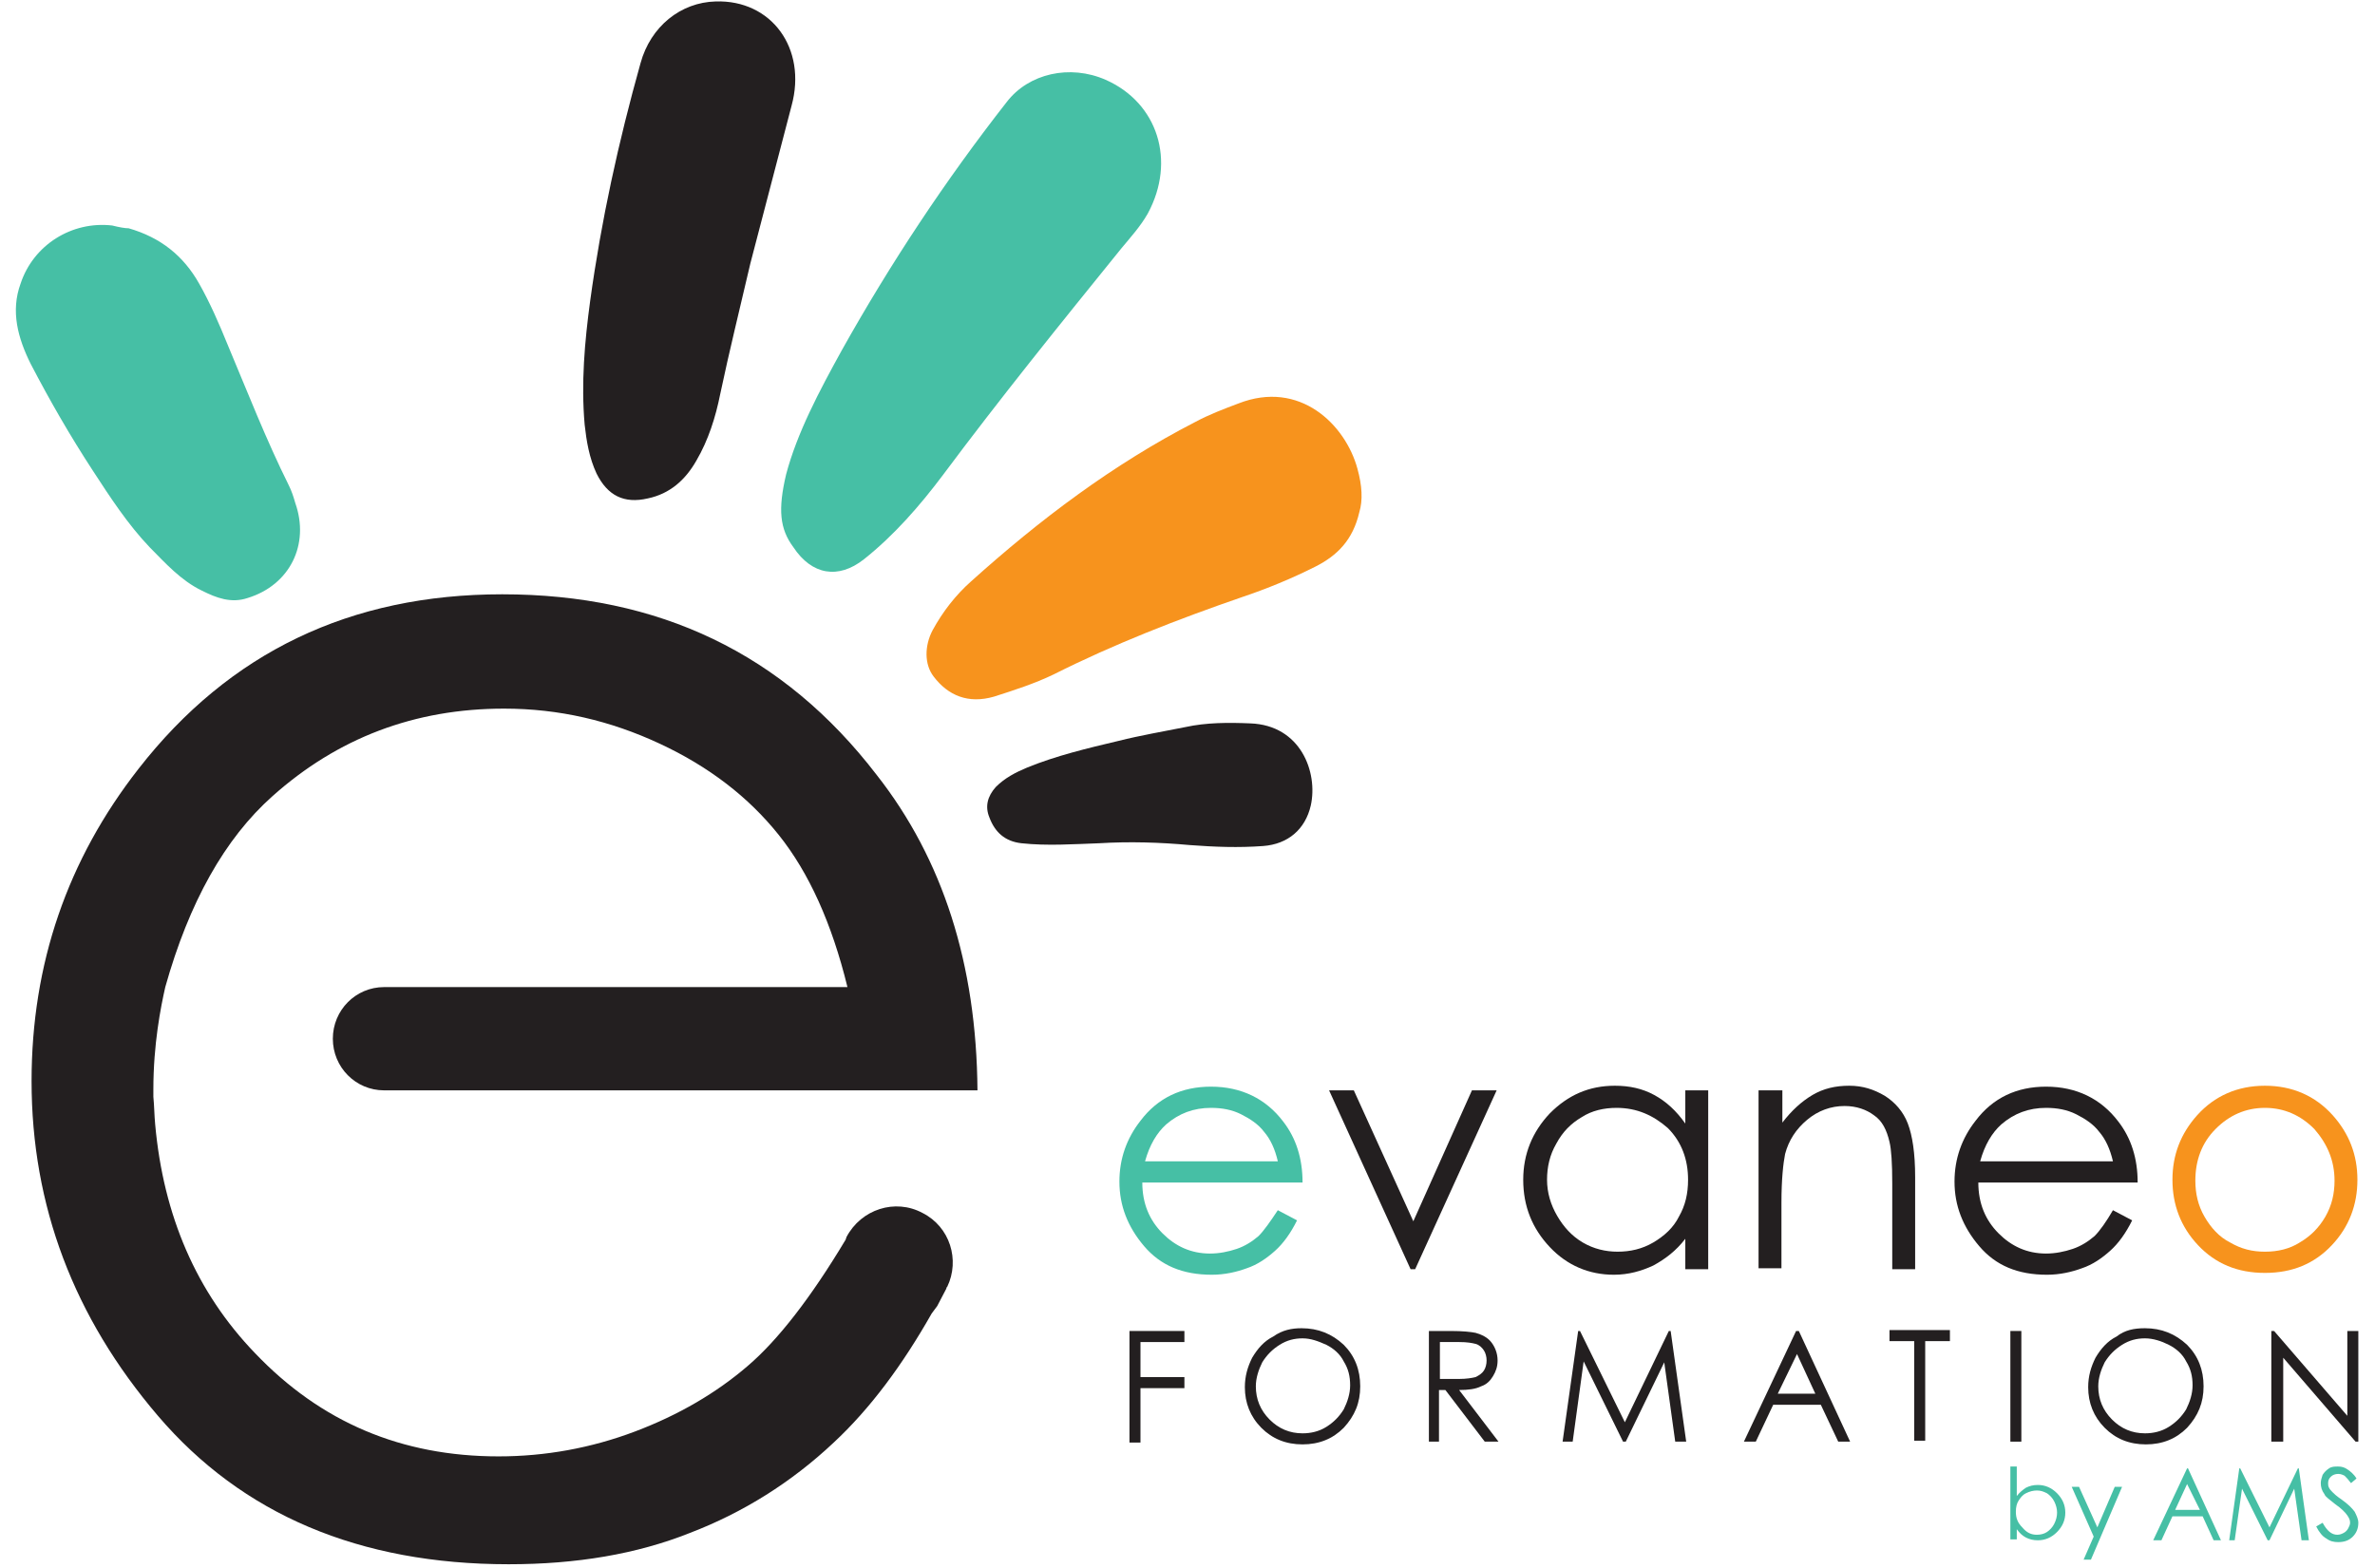 <svg width="106" height="70" viewBox="0 0 106 70" fill="none" xmlns="http://www.w3.org/2000/svg">
<g clip-path="url(#clip0_2357_10079)">
<path d="M35.085 21.181C35.575 19.329 36.556 17.476 37.578 15.624C39.744 11.755 42.196 8.05 44.934 4.551C45.915 3.275 47.754 2.864 49.348 3.563C51.677 4.593 52.495 7.186 51.228 9.532C50.901 10.108 50.451 10.602 50.042 11.096C47.345 14.43 44.648 17.765 42.073 21.222C41.051 22.581 39.907 23.898 38.559 24.968C37.414 25.874 36.229 25.668 35.412 24.433C34.799 23.61 34.717 22.745 35.085 21.181Z" fill="#46BFA5"/>
<path d="M33.491 11.755C33.042 13.69 32.551 15.665 32.143 17.6C31.938 18.629 31.611 19.658 31.08 20.564C30.59 21.428 29.895 22.046 28.914 22.251C27.852 22.498 27.116 22.128 26.625 21.14C26.299 20.44 26.176 19.699 26.094 18.958C25.931 17.106 26.094 15.254 26.339 13.443C26.83 9.861 27.606 6.321 28.587 2.823C29.037 1.176 30.385 0.106 31.938 0.065C34.431 -0.018 36.025 2.164 35.33 4.716C34.717 7.062 34.104 9.409 33.491 11.755Z" fill="#231F20"/>
<path d="M60.668 22.869C60.382 24.104 59.687 24.803 58.706 25.297C57.644 25.832 56.541 26.285 55.437 26.656C52.576 27.644 49.715 28.755 47.018 30.113C46.16 30.525 45.261 30.813 44.362 31.101C43.217 31.43 42.318 31.06 41.664 30.196C41.256 29.661 41.256 28.837 41.623 28.137C42.073 27.314 42.645 26.573 43.34 25.956C46.405 23.198 49.675 20.728 53.353 18.835C53.966 18.506 54.62 18.259 55.274 18.012C58.012 16.941 60.055 18.958 60.587 20.934C60.791 21.675 60.832 22.334 60.668 22.869Z" fill="#F7931D"/>
<path d="M5.741 10.191C7.171 10.602 8.193 11.426 8.888 12.661C9.378 13.525 9.787 14.472 10.155 15.377C11.054 17.518 11.871 19.617 12.893 21.675C13.016 21.922 13.097 22.169 13.179 22.457C13.833 24.309 12.934 26.121 11.054 26.697C10.318 26.944 9.664 26.697 9.01 26.368C8.07 25.915 7.376 25.133 6.681 24.433C5.7 23.404 4.924 22.21 4.147 21.017C3.125 19.452 2.226 17.888 1.368 16.242C0.796 15.089 0.469 13.895 0.919 12.661C1.491 10.932 3.207 9.861 5.005 10.067C5.332 10.149 5.578 10.191 5.741 10.191Z" fill="#46BFA5"/>
<path d="M58.503 35.958C58.258 37.029 57.481 37.687 56.378 37.77C55.274 37.852 54.212 37.811 53.108 37.728C51.76 37.605 50.411 37.564 49.062 37.646C47.918 37.687 46.733 37.77 45.588 37.646C44.853 37.564 44.403 37.152 44.158 36.493C43.954 36 44.076 35.547 44.444 35.135C44.853 34.724 45.343 34.477 45.834 34.271C47.141 33.736 48.531 33.406 49.92 33.077C50.901 32.83 51.882 32.665 52.904 32.46C53.844 32.254 54.825 32.254 55.806 32.295C58.053 32.377 58.83 34.477 58.503 35.958Z" fill="#231F20"/>
<path d="M41.174 54.152C39.948 53.494 38.436 53.988 37.782 55.223L37.741 55.346C36.188 57.939 34.717 59.833 33.368 60.985C31.979 62.179 30.303 63.167 28.341 63.908C26.38 64.649 24.336 65.019 22.252 65.019C17.92 65.019 14.324 63.496 11.381 60.409C8.765 57.692 7.294 54.276 6.926 50.201C6.886 49.789 6.886 49.377 6.845 48.966C6.845 48.842 6.845 48.76 6.845 48.637C6.845 46.62 7.172 44.973 7.376 44.068V44.068C8.439 40.281 10.032 37.44 12.158 35.547C15.059 32.954 18.492 31.636 22.497 31.636C24.949 31.636 27.238 32.172 29.445 33.201C31.652 34.23 33.409 35.588 34.758 37.276C36.106 38.963 37.128 41.227 37.823 44.068H18.492H17.225H17.143C15.877 44.068 14.855 45.097 14.855 46.373C14.855 47.649 15.877 48.678 17.143 48.678H17.225H18.492H43.626C43.585 43.038 42.073 38.346 39.131 34.6C34.962 29.167 29.404 26.532 22.416 26.532C15.631 26.532 10.237 29.125 6.191 34.312C3.003 38.387 1.409 43.038 1.409 48.266C1.409 53.823 3.289 58.804 7.049 63.208C10.809 67.612 16.04 69.835 22.702 69.835C25.726 69.835 28.423 69.382 30.794 68.436C33.164 67.53 35.33 66.172 37.21 64.402C38.845 62.879 40.275 60.944 41.583 58.639C41.665 58.516 41.746 58.433 41.828 58.31L42.237 57.528C42.237 57.486 42.237 57.486 42.278 57.445C42.85 56.252 42.4 54.77 41.174 54.152Z" fill="#231F20"/>
<path d="M57.031 54.029L57.889 54.482C57.603 55.058 57.276 55.511 56.909 55.84C56.541 56.169 56.132 56.458 55.642 56.622C55.192 56.787 54.661 56.91 54.089 56.91C52.781 56.91 51.8 56.499 51.064 55.634C50.329 54.77 49.961 53.823 49.961 52.753C49.961 51.724 50.288 50.818 50.901 50.036C51.677 49.007 52.74 48.513 54.048 48.513C55.396 48.513 56.5 49.048 57.276 50.077C57.849 50.818 58.135 51.724 58.135 52.794H50.983C50.983 53.741 51.31 54.482 51.882 55.058C52.454 55.634 53.149 55.964 54.007 55.964C54.416 55.964 54.824 55.881 55.192 55.758C55.56 55.634 55.887 55.428 56.173 55.181C56.418 54.935 56.704 54.523 57.031 54.029ZM57.031 51.847C56.909 51.312 56.704 50.859 56.418 50.53C56.173 50.201 55.805 49.954 55.396 49.748C54.988 49.542 54.538 49.46 54.048 49.46C53.271 49.46 52.617 49.707 52.045 50.201C51.636 50.571 51.31 51.106 51.105 51.847H57.031V51.847Z" fill="#46BFA5"/>
<path d="M59.319 48.678H60.423L63.079 54.523L65.695 48.678H66.798L63.161 56.663H62.957L59.319 48.678Z" fill="#231F20"/>
<path d="M76.24 48.678V56.663H75.218V55.305C74.809 55.84 74.319 56.211 73.788 56.499C73.256 56.746 72.684 56.91 72.03 56.91C70.927 56.91 69.946 56.499 69.17 55.675C68.393 54.852 67.984 53.864 67.984 52.67C67.984 51.518 68.393 50.53 69.17 49.707C69.987 48.884 70.927 48.472 72.071 48.472C72.725 48.472 73.297 48.595 73.829 48.884C74.36 49.172 74.809 49.583 75.218 50.16V48.678H76.24ZM72.153 49.46C71.581 49.46 71.049 49.583 70.6 49.871C70.109 50.16 69.742 50.53 69.456 51.065C69.17 51.559 69.047 52.094 69.047 52.67C69.047 53.247 69.21 53.782 69.496 54.276C69.783 54.77 70.15 55.181 70.641 55.47C71.131 55.758 71.662 55.881 72.194 55.881C72.766 55.881 73.297 55.758 73.788 55.47C74.278 55.181 74.687 54.811 74.932 54.317C75.218 53.823 75.341 53.288 75.341 52.67C75.341 51.765 75.055 50.983 74.442 50.365C73.788 49.789 73.052 49.46 72.153 49.46Z" fill="#231F20"/>
<path d="M78.528 48.678H79.55V50.118C79.959 49.583 80.408 49.172 80.898 48.883C81.389 48.595 81.92 48.472 82.533 48.472C83.146 48.472 83.637 48.637 84.127 48.925C84.577 49.213 84.945 49.624 85.149 50.16C85.353 50.695 85.476 51.477 85.476 52.547V56.663H84.454V52.835C84.454 51.93 84.413 51.312 84.332 50.983C84.209 50.448 84.005 50.036 83.637 49.789C83.31 49.542 82.86 49.377 82.329 49.377C81.716 49.377 81.144 49.583 80.653 49.995C80.163 50.407 79.836 50.901 79.672 51.518C79.591 51.93 79.509 52.629 79.509 53.7V56.622H78.487V48.678H78.528Z" fill="#231F20"/>
<path d="M94.304 54.029L95.162 54.482C94.876 55.058 94.549 55.511 94.181 55.84C93.813 56.169 93.404 56.458 92.914 56.622C92.465 56.787 91.933 56.91 91.361 56.91C90.053 56.91 89.073 56.499 88.337 55.634C87.601 54.77 87.233 53.823 87.233 52.753C87.233 51.724 87.56 50.818 88.173 50.036C88.95 49.007 90.013 48.513 91.32 48.513C92.669 48.513 93.772 49.048 94.549 50.077C95.121 50.818 95.407 51.724 95.407 52.794H88.296C88.296 53.741 88.623 54.482 89.195 55.058C89.767 55.634 90.462 55.964 91.32 55.964C91.729 55.964 92.138 55.881 92.505 55.758C92.873 55.634 93.2 55.428 93.486 55.181C93.731 54.935 94.018 54.523 94.304 54.029ZM94.304 51.847C94.181 51.312 93.977 50.859 93.691 50.53C93.445 50.201 93.078 49.954 92.669 49.748C92.26 49.542 91.811 49.46 91.32 49.46C90.544 49.46 89.89 49.707 89.318 50.201C88.909 50.571 88.582 51.106 88.378 51.847H94.304V51.847Z" fill="#231F20"/>
<path d="M101.088 48.472C102.314 48.472 103.335 48.925 104.112 49.789C104.848 50.612 105.215 51.559 105.215 52.67C105.215 53.782 104.848 54.77 104.071 55.593C103.295 56.416 102.314 56.828 101.088 56.828C99.862 56.828 98.881 56.416 98.104 55.593C97.328 54.77 96.96 53.782 96.96 52.67C96.96 51.559 97.328 50.612 98.063 49.789C98.84 48.925 99.862 48.472 101.088 48.472ZM101.088 49.46C100.229 49.46 99.494 49.789 98.881 50.407C98.268 51.024 97.982 51.806 97.982 52.712C97.982 53.288 98.104 53.823 98.39 54.317C98.676 54.811 99.044 55.223 99.535 55.47C100.025 55.758 100.516 55.881 101.088 55.881C101.66 55.881 102.191 55.758 102.641 55.47C103.131 55.181 103.499 54.811 103.785 54.317C104.071 53.823 104.194 53.288 104.194 52.712C104.194 51.806 103.867 51.065 103.295 50.407C102.682 49.789 101.946 49.46 101.088 49.46Z" fill="#F7931D"/>
<path d="M50.41 59.421H52.862V59.915H50.901V61.479H52.862V61.973H50.901V64.402H50.41V59.421Z" fill="#231F20"/>
<path d="M58.093 59.298C58.829 59.298 59.442 59.545 59.973 60.038C60.464 60.532 60.709 61.15 60.709 61.891C60.709 62.632 60.464 63.208 59.973 63.743C59.483 64.237 58.87 64.484 58.134 64.484C57.399 64.484 56.786 64.237 56.295 63.743C55.805 63.249 55.56 62.632 55.56 61.932C55.56 61.438 55.682 61.026 55.886 60.615C56.132 60.203 56.418 59.874 56.827 59.668C57.235 59.38 57.644 59.298 58.093 59.298ZM58.134 59.75C57.767 59.75 57.44 59.833 57.113 60.038C56.786 60.244 56.54 60.491 56.336 60.821C56.173 61.15 56.05 61.52 56.05 61.891C56.05 62.467 56.254 62.961 56.663 63.373C57.072 63.784 57.562 63.99 58.134 63.99C58.502 63.99 58.87 63.908 59.197 63.702C59.524 63.496 59.769 63.249 59.973 62.92C60.137 62.591 60.259 62.22 60.259 61.85C60.259 61.438 60.178 61.109 59.973 60.779C59.81 60.45 59.524 60.203 59.197 60.038C58.829 59.874 58.502 59.75 58.134 59.75Z" fill="#231F20"/>
<path d="M63.774 59.421H64.755C65.287 59.421 65.654 59.462 65.859 59.504C66.145 59.586 66.39 59.709 66.553 59.915C66.717 60.121 66.84 60.409 66.84 60.738C66.84 61.026 66.758 61.232 66.635 61.438C66.513 61.644 66.349 61.809 66.104 61.891C65.859 62.014 65.532 62.056 65.123 62.056L66.88 64.361H66.267L64.51 62.056H64.224V64.361H63.774V59.421ZM64.265 59.874V61.562H65.123C65.45 61.562 65.695 61.52 65.859 61.479C66.022 61.397 66.145 61.315 66.227 61.191C66.308 61.068 66.349 60.903 66.349 60.738C66.349 60.574 66.308 60.409 66.227 60.286C66.145 60.162 66.022 60.039 65.859 59.997C65.695 59.956 65.491 59.915 65.123 59.915H64.265V59.874Z" fill="#231F20"/>
<path d="M69.741 64.361L70.436 59.421H70.518L72.52 63.496L74.482 59.421H74.564L75.258 64.361H74.768L74.278 60.821L72.561 64.361H72.439L70.681 60.779L70.191 64.361H69.741Z" fill="#231F20"/>
<path d="M80.285 59.421L82.574 64.361H82.043L81.266 62.714H79.141L78.364 64.361H77.833L80.162 59.421H80.285ZM80.203 60.45L79.345 62.22H81.021L80.203 60.45Z" fill="#231F20"/>
<path d="M84.331 59.874V59.38H87.028V59.874H85.925V64.319H85.434V59.874H84.331Z" fill="#231F20"/>
<path d="M89.726 59.421H90.216V64.361H89.726V59.421Z" fill="#231F20"/>
<path d="M95.733 59.298C96.469 59.298 97.082 59.545 97.613 60.038C98.103 60.532 98.349 61.15 98.349 61.891C98.349 62.632 98.103 63.208 97.613 63.743C97.123 64.237 96.51 64.484 95.774 64.484C95.038 64.484 94.425 64.237 93.935 63.743C93.444 63.249 93.199 62.632 93.199 61.932C93.199 61.438 93.322 61.026 93.526 60.615C93.771 60.203 94.058 59.874 94.466 59.668C94.834 59.38 95.243 59.298 95.733 59.298ZM95.733 59.75C95.365 59.75 95.038 59.833 94.711 60.038C94.384 60.244 94.139 60.491 93.935 60.821C93.771 61.15 93.649 61.52 93.649 61.891C93.649 62.467 93.853 62.961 94.262 63.373C94.671 63.784 95.161 63.99 95.733 63.99C96.101 63.99 96.469 63.908 96.796 63.702C97.123 63.496 97.368 63.249 97.572 62.92C97.736 62.591 97.858 62.22 97.858 61.85C97.858 61.438 97.776 61.109 97.572 60.779C97.409 60.45 97.123 60.203 96.796 60.038C96.469 59.874 96.101 59.75 95.733 59.75Z" fill="#231F20"/>
<path d="M101.373 64.361V59.421H101.496L104.765 63.208V59.421H105.256V64.361H105.133L101.904 60.615V64.361H101.373Z" fill="#231F20"/>
<path d="M89.726 68.765V65.472H90.012V66.789C90.134 66.625 90.298 66.501 90.42 66.419C90.584 66.337 90.747 66.295 90.952 66.295C91.279 66.295 91.565 66.419 91.81 66.666C92.055 66.913 92.178 67.201 92.178 67.53C92.178 67.86 92.055 68.148 91.81 68.395C91.565 68.642 91.279 68.765 90.952 68.765C90.747 68.765 90.584 68.724 90.42 68.642C90.257 68.559 90.134 68.436 90.012 68.271V68.724H89.726V68.765ZM90.911 68.518C91.074 68.518 91.238 68.477 91.36 68.395C91.483 68.312 91.606 68.189 91.687 68.024C91.769 67.86 91.81 67.695 91.81 67.53C91.81 67.366 91.769 67.201 91.687 67.036C91.606 66.872 91.483 66.748 91.36 66.666C91.197 66.584 91.074 66.542 90.911 66.542C90.747 66.542 90.584 66.584 90.42 66.666C90.257 66.748 90.175 66.872 90.093 66.995C90.012 67.119 89.971 67.283 89.971 67.489C89.971 67.777 90.052 67.983 90.257 68.189C90.461 68.436 90.666 68.518 90.911 68.518Z" fill="#46BFA5"/>
<path d="M92.464 66.378H92.791L93.608 68.189L94.385 66.378H94.712L93.322 69.629H92.995L93.445 68.6L92.464 66.378Z" fill="#46BFA5"/>
<path d="M97.654 65.554L99.125 68.765H98.798L98.308 67.695H96.959L96.468 68.765H96.101L97.613 65.554H97.654ZM97.613 66.254L97.081 67.407H98.185L97.613 66.254Z" fill="#46BFA5"/>
<path d="M99.493 68.765L99.943 65.554H99.984L101.291 68.189L102.558 65.554H102.599L103.049 68.765H102.722L102.395 66.46L101.291 68.765H101.21L100.065 66.46L99.738 68.765H99.493Z" fill="#46BFA5"/>
<path d="M103.376 68.148L103.662 67.983C103.866 68.354 104.071 68.518 104.316 68.518C104.439 68.518 104.52 68.477 104.602 68.436C104.684 68.395 104.765 68.312 104.806 68.23C104.847 68.148 104.888 68.065 104.888 67.983C104.888 67.86 104.847 67.777 104.765 67.654C104.684 67.53 104.479 67.325 104.234 67.16C103.989 66.954 103.785 66.831 103.744 66.707C103.621 66.542 103.58 66.378 103.58 66.213C103.58 66.09 103.621 65.966 103.662 65.843C103.744 65.719 103.826 65.637 103.948 65.555C104.071 65.472 104.193 65.472 104.357 65.472C104.52 65.472 104.643 65.513 104.765 65.596C104.888 65.678 105.052 65.802 105.174 66.007L104.929 66.213C104.806 66.048 104.725 65.966 104.643 65.884C104.561 65.843 104.479 65.802 104.357 65.802C104.234 65.802 104.112 65.843 104.03 65.925C103.948 66.007 103.907 66.09 103.907 66.213C103.907 66.295 103.907 66.337 103.948 66.419C103.989 66.501 104.03 66.542 104.112 66.625C104.152 66.666 104.275 66.789 104.52 66.954C104.806 67.16 104.97 67.325 105.092 67.489C105.174 67.654 105.256 67.818 105.256 67.983C105.256 68.23 105.174 68.436 105.011 68.6C104.847 68.765 104.643 68.847 104.357 68.847C104.152 68.847 103.989 68.806 103.826 68.683C103.662 68.6 103.499 68.395 103.376 68.148Z" fill="#46BFA5"/>
</g>
<defs>
<clipPath id="clip0_2357_10079">
<rect width="105" height="70" fill="white" transform="translate(0.5)"/>
</clipPath>
</defs>
</svg>

